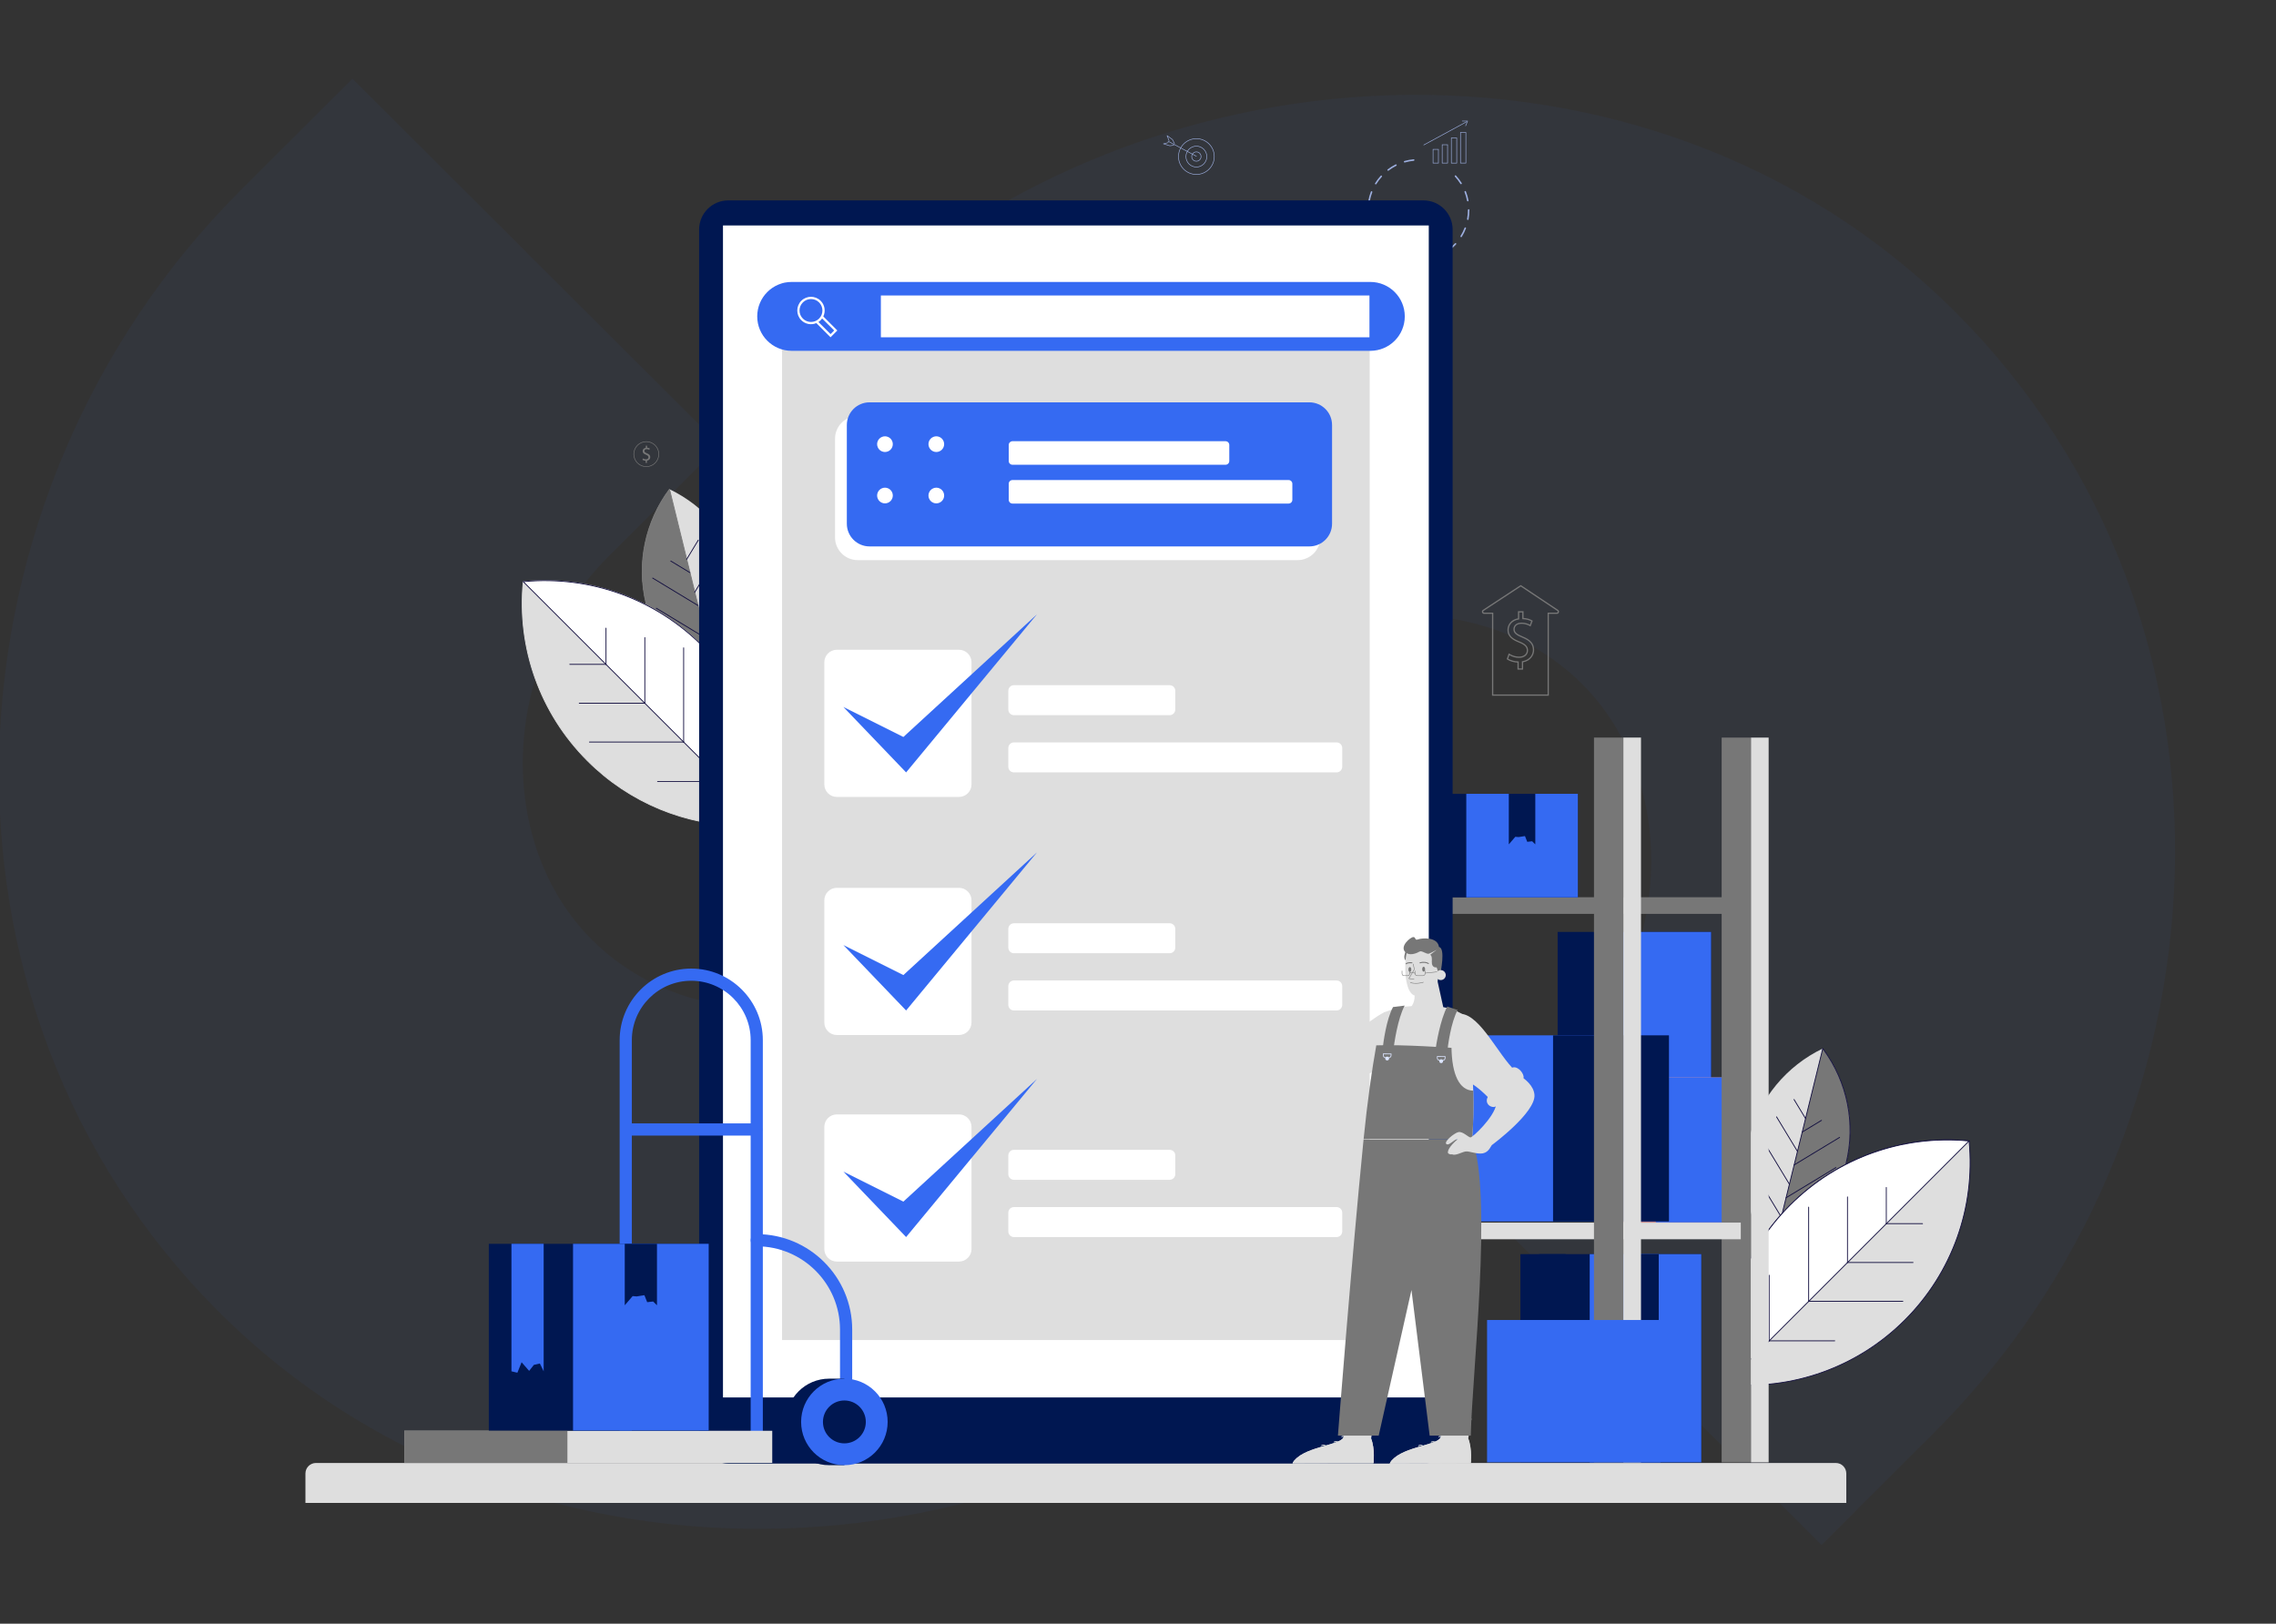<svg width="520" height="371" viewBox="0 0 520 371" fill="none" xmlns="http://www.w3.org/2000/svg">
<rect x="0" y="0" width="520" height="371" fill="#333333" stroke="none"/>
<g clip-path="url(#clip0_4_268)">
<g opacity="0.05">
<path fill-rule="evenodd" clip-rule="evenodd" d="M248.433 185.516L222.993 210.902C200.245 233.602 159.141 238.571 135.225 214.708C113.478 193.002 113.713 152.414 139.046 127.137L164.485 101.753L80.528 17.98L54.991 43.471C-14.748 113.055 -20.663 229.231 50.001 299.744C120.198 369.789 238.105 363.358 306.843 294.77L332.392 269.288L248.433 185.516Z" fill="#356BF2"/>
<path fill-rule="evenodd" clip-rule="evenodd" d="M248.271 185.486L273.711 160.1C296.46 137.4 337.564 132.431 361.48 156.294C383.227 178 382.991 218.588 357.659 243.865L332.219 269.249L416.176 353.021L441.714 327.531C511.452 257.947 517.367 141.771 446.704 71.258C376.507 1.213 258.599 7.644 189.861 76.232L164.312 101.714L248.271 185.487V185.486Z" fill="#356BF2"/>
</g>
<path d="M324.074 59.627C323.718 59.627 323.36 59.612 323.009 59.579C322.913 59.571 322.842 59.486 322.851 59.39C322.859 59.294 322.944 59.224 323.04 59.232C323.728 59.294 324.437 59.294 325.124 59.231C325.22 59.222 325.304 59.293 325.313 59.389C325.321 59.485 325.251 59.569 325.155 59.578C324.798 59.61 324.434 59.627 324.073 59.627H324.074ZM320.944 59.196C320.929 59.196 320.913 59.193 320.896 59.188C320.208 58.994 319.533 58.733 318.892 58.414C318.806 58.371 318.771 58.266 318.813 58.18C318.856 58.093 318.962 58.058 319.048 58.1C319.67 58.41 320.323 58.664 320.992 58.851C321.085 58.878 321.139 58.974 321.112 59.067C321.091 59.143 321.02 59.194 320.944 59.194V59.196ZM327.221 59.191C327.145 59.191 327.075 59.141 327.053 59.064C327.026 58.971 327.08 58.875 327.173 58.848C327.84 58.658 328.494 58.405 329.114 58.095C329.2 58.051 329.305 58.086 329.349 58.172C329.392 58.259 329.357 58.363 329.271 58.407C328.63 58.727 327.956 58.988 327.269 59.184C327.253 59.188 327.236 59.191 327.221 59.191ZM317.171 57.319C317.134 57.319 317.098 57.307 317.067 57.283C316.495 56.852 315.96 56.366 315.478 55.837C315.413 55.767 315.417 55.655 315.489 55.59C315.559 55.525 315.671 55.529 315.736 55.602C316.204 56.114 316.724 56.586 317.277 57.004C317.353 57.062 317.369 57.172 317.311 57.248C317.277 57.293 317.225 57.317 317.171 57.317V57.319ZM330.991 57.309C330.939 57.309 330.887 57.285 330.851 57.24C330.794 57.164 330.809 57.053 330.885 56.996C331.438 56.577 331.956 56.104 332.425 55.59C332.49 55.52 332.6 55.514 332.672 55.579C332.742 55.644 332.748 55.754 332.683 55.826C332.2 56.355 331.667 56.842 331.097 57.274C331.066 57.298 331.028 57.309 330.991 57.309ZM314.328 54.207C314.27 54.207 314.212 54.178 314.179 54.126C313.801 53.517 313.478 52.871 313.218 52.205C313.183 52.115 313.228 52.014 313.317 51.979C313.408 51.944 313.508 51.989 313.543 52.078C313.794 52.724 314.107 53.351 314.476 53.941C314.527 54.023 314.501 54.13 314.419 54.181C314.391 54.199 314.359 54.207 314.328 54.207ZM333.829 54.193C333.798 54.193 333.765 54.185 333.737 54.166C333.655 54.116 333.63 54.008 333.681 53.926C334.048 53.335 334.359 52.707 334.611 52.061C334.646 51.971 334.746 51.927 334.836 51.961C334.927 51.996 334.97 52.096 334.937 52.187C334.678 52.853 334.355 53.5 333.978 54.11C333.946 54.164 333.888 54.193 333.83 54.193H333.829ZM312.799 50.28C312.718 50.28 312.644 50.222 312.629 50.138C312.497 49.438 312.431 48.718 312.43 47.999C312.43 47.903 312.507 47.824 312.603 47.824C312.699 47.824 312.778 47.901 312.778 47.997C312.778 48.694 312.845 49.393 312.972 50.072C312.99 50.166 312.926 50.258 312.832 50.275C312.821 50.276 312.811 50.278 312.799 50.278V50.28ZM335.351 50.263C335.342 50.263 335.33 50.263 335.319 50.261C335.224 50.244 335.162 50.152 335.179 50.057C335.305 49.377 335.37 48.68 335.37 47.983C335.37 47.887 335.447 47.793 335.543 47.791C335.639 47.791 335.717 47.852 335.718 47.948V47.965C335.718 48.7 335.652 49.419 335.522 50.121C335.507 50.206 335.433 50.263 335.351 50.263ZM312.794 46.067C312.784 46.067 312.773 46.067 312.761 46.064C312.667 46.047 312.603 45.955 312.622 45.861C312.751 45.157 312.948 44.461 313.204 43.794C313.24 43.703 313.34 43.66 313.43 43.693C313.52 43.729 313.564 43.829 313.53 43.919C313.281 44.567 313.09 45.241 312.964 45.924C312.949 46.009 312.876 46.067 312.794 46.067ZM335.344 46.017C335.263 46.017 335.189 45.959 335.174 45.875C335.045 45.192 334.852 44.519 334.599 43.873C334.564 43.782 334.609 43.682 334.698 43.647C334.788 43.611 334.889 43.657 334.924 43.745C335.185 44.412 335.384 45.107 335.517 45.81C335.535 45.904 335.473 45.996 335.377 46.013C335.366 46.016 335.356 46.016 335.344 46.016V46.017ZM314.309 42.136C314.278 42.136 314.246 42.127 314.218 42.11C314.136 42.059 314.11 41.952 314.161 41.87C314.536 41.262 314.972 40.685 315.454 40.154C315.519 40.084 315.629 40.078 315.701 40.143C315.773 40.208 315.777 40.318 315.712 40.39C315.245 40.904 314.823 41.464 314.457 42.055C314.425 42.109 314.367 42.138 314.309 42.138V42.136ZM333.812 42.093C333.754 42.093 333.696 42.063 333.664 42.011C333.297 41.423 332.872 40.864 332.402 40.352C332.337 40.281 332.342 40.17 332.414 40.105C332.484 40.04 332.596 40.044 332.66 40.116C333.144 40.644 333.582 41.22 333.96 41.827C334.011 41.908 333.987 42.016 333.905 42.066C333.877 42.085 333.844 42.093 333.813 42.093H333.812ZM317.144 39.017C317.092 39.017 317.04 38.993 317.004 38.948C316.947 38.872 316.961 38.762 317.038 38.704C317.608 38.27 318.222 37.888 318.861 37.568C318.948 37.526 319.052 37.559 319.096 37.645C319.139 37.731 319.104 37.836 319.018 37.88C318.399 38.19 317.803 38.561 317.25 38.982C317.219 39.006 317.181 39.017 317.144 39.017ZM320.912 37.129C320.836 37.129 320.766 37.08 320.744 37.002C320.717 36.909 320.771 36.813 320.864 36.786C321.551 36.59 322.261 36.456 322.975 36.389C323.071 36.38 323.155 36.452 323.165 36.548C323.174 36.644 323.103 36.728 323.007 36.738C322.314 36.803 321.626 36.933 320.96 37.123C320.944 37.127 320.927 37.13 320.912 37.13V37.129Z" fill="#9DAFE0"/>
<path d="M147.512 105.763V105.28C147.236 105.276 146.948 105.19 146.781 105.07L146.896 104.75C147.068 104.864 147.316 104.956 147.584 104.956C147.923 104.956 148.153 104.76 148.153 104.487C148.153 104.215 147.967 104.062 147.612 103.919C147.124 103.728 146.824 103.508 146.824 103.092C146.824 102.675 147.106 102.393 147.545 102.323V101.84H147.841V102.304C148.127 102.314 148.324 102.39 148.462 102.472L148.342 102.788C148.242 102.73 148.046 102.626 147.739 102.626C147.371 102.626 147.233 102.846 147.233 103.037C147.233 103.285 147.409 103.409 147.825 103.581C148.318 103.782 148.566 104.03 148.566 104.456C148.566 104.834 148.304 105.187 147.811 105.269V105.766H147.511L147.512 105.763Z" fill="#777777"/>
<path d="M147.662 106.691C146.051 106.691 144.738 105.38 144.738 103.767C144.738 102.155 146.049 100.844 147.662 100.844C149.275 100.844 150.586 102.155 150.586 103.767C150.586 105.38 149.275 106.691 147.662 106.691ZM147.662 100.975C146.123 100.975 144.87 102.228 144.87 103.767C144.87 105.307 146.123 106.56 147.662 106.56C149.202 106.56 150.455 105.307 150.455 103.767C150.455 102.228 149.202 100.975 147.662 100.975Z" fill="#777777"/>
<path d="M353.869 158.961H340.881V140.266H339.068C338.844 140.266 338.656 140.126 338.592 139.912C338.528 139.696 338.608 139.477 338.796 139.354L347.448 133.672L355.974 139.356C356.161 139.48 356.24 139.699 356.175 139.913C356.11 140.128 355.923 140.266 355.699 140.266H353.87V158.961H353.869ZM341.168 158.675H353.582V139.979H355.698C355.812 139.979 355.877 139.902 355.898 139.83C355.919 139.758 355.909 139.658 355.813 139.594L347.446 134.015L338.951 139.593C338.855 139.656 338.844 139.756 338.865 139.828C338.886 139.9 338.951 139.978 339.067 139.978H341.168V158.673V158.675Z" fill="#777777"/>
<path d="M347.989 153.011H346.7V151.399C345.809 151.358 344.889 151.08 344.323 150.676L344.234 150.613L344.716 149.271L344.868 149.372C345.499 149.793 346.304 150.033 347.082 150.033C348.113 150.033 348.833 149.45 348.833 148.614C348.833 147.855 348.338 147.344 347.123 146.852C345.712 146.299 344.405 145.565 344.405 143.964C344.405 142.607 345.345 141.565 346.81 141.28V139.648H348.084V141.199C348.847 141.243 349.503 141.429 350.083 141.769L350.188 141.83L349.687 143.152L349.541 143.069C349.268 142.912 348.627 142.547 347.605 142.547C346.465 142.547 346.06 143.207 346.06 143.773C346.06 144.464 346.501 144.858 347.947 145.456C349.739 146.187 350.504 147.099 350.504 148.503C350.504 149.677 349.725 150.992 347.988 151.331V153.01L347.989 153.011ZM346.986 152.725H347.703V151.091L347.823 151.071C349.478 150.797 350.219 149.585 350.219 148.504C350.219 147.217 349.53 146.412 347.84 145.723C346.441 145.145 345.775 144.706 345.775 143.774C345.775 143.021 346.341 142.262 347.607 142.262C348.551 142.262 349.192 142.552 349.539 142.74L349.834 141.96C349.286 141.662 348.664 141.505 347.936 141.481L347.797 141.477V139.938H347.096V141.525L346.976 141.545C345.588 141.771 344.692 142.722 344.692 143.968C344.692 145.318 345.706 145.993 347.229 146.59C348.555 147.127 349.12 147.734 349.12 148.619C349.12 149.622 348.281 150.323 347.081 150.323C346.31 150.323 345.513 150.102 344.862 149.712L344.577 150.507C345.13 150.862 346.024 151.106 346.843 151.121L346.985 151.123V152.729L346.986 152.725Z" fill="#777777"/>
<path d="M330.794 37.327H329.438V33.008H330.794V37.327ZM329.567 37.196H330.662V33.138H329.567V37.196Z" fill="#9DAFE0"/>
<path d="M328.704 37.327H327.348V34.063H328.704V37.327ZM327.477 37.195H328.572V34.193H327.477V37.195Z" fill="#9DAFE0"/>
<path d="M332.883 37.331H331.527V31.461H332.883V37.331ZM331.657 37.2H332.752V31.591H331.657V37.2Z" fill="#9DAFE0"/>
<path d="M334.973 37.325H333.617V30.195H334.973V37.325ZM333.747 37.194H334.842V30.325H333.747V37.194Z" fill="#9DAFE0"/>
<path d="M325.296 33.187C325.274 33.187 325.251 33.174 325.238 33.153C325.221 33.12 325.233 33.081 325.265 33.064L335.006 27.785C335.037 27.768 335.078 27.779 335.095 27.812C335.112 27.844 335.1 27.884 335.068 27.901L325.327 33.18C325.317 33.185 325.306 33.188 325.296 33.188V33.187Z" fill="#9DAFE0"/>
<path d="M334.852 28.821C334.843 28.821 334.835 28.82 334.826 28.816C334.792 28.802 334.777 28.764 334.791 28.731L335.209 27.724H334.088C334.052 27.724 334.023 27.694 334.023 27.659C334.023 27.623 334.053 27.594 334.088 27.594H335.306C335.327 27.594 335.348 27.605 335.36 27.623C335.372 27.642 335.374 27.664 335.365 27.684L334.91 28.782C334.9 28.807 334.874 28.823 334.849 28.823L334.852 28.821Z" fill="#9DAFE0"/>
<path d="M273.336 39.925C271.046 39.925 269.184 38.062 269.184 35.772C269.184 33.482 271.046 31.619 273.336 31.619C275.627 31.619 277.489 33.482 277.489 35.772C277.489 38.062 275.627 39.925 273.336 39.925ZM273.336 31.75C271.118 31.75 269.315 33.555 269.315 35.772C269.315 37.989 271.12 39.794 273.336 39.794C275.553 39.794 277.358 37.989 277.358 35.772C277.358 33.555 275.553 31.75 273.336 31.75Z" fill="#9DAFE0"/>
<path d="M273.336 38.229C271.986 38.229 270.887 37.13 270.887 35.78C270.887 34.429 271.986 33.33 273.336 33.33C274.687 33.33 275.786 34.429 275.786 35.78C275.786 37.13 274.687 38.229 273.336 38.229ZM273.336 33.461C272.058 33.461 271.018 34.501 271.018 35.78C271.018 37.058 272.058 38.098 273.336 38.098C274.615 38.098 275.655 37.058 275.655 35.78C275.655 34.501 274.615 33.461 273.336 33.461Z" fill="#9DAFE0"/>
<path d="M273.337 36.901C272.715 36.901 272.207 36.395 272.207 35.771C272.207 35.147 272.714 34.641 273.337 34.641C273.961 34.641 274.468 35.147 274.468 35.771C274.468 36.395 273.961 36.901 273.337 36.901ZM273.337 34.772C272.787 34.772 272.338 35.221 272.338 35.771C272.338 36.321 272.787 36.77 273.337 36.77C273.888 36.77 274.336 36.321 274.336 35.771C274.336 35.221 273.888 34.772 273.337 34.772Z" fill="#9DAFE0"/>
<path d="M273.338 35.772C273.328 35.772 273.317 35.769 273.307 35.765L266.835 32.324C266.803 32.307 266.792 32.268 266.809 32.236C266.826 32.205 266.865 32.192 266.898 32.209L273.369 35.649C273.401 35.666 273.412 35.705 273.396 35.738C273.384 35.76 273.362 35.773 273.338 35.773V35.772Z" fill="#9DAFE0"/>
<path d="M268.335 32.875C268.311 32.875 268.288 32.862 268.276 32.838L267.831 31.938L266.785 31.173L267.155 32.123C267.168 32.157 267.152 32.195 267.118 32.208C267.085 32.22 267.046 32.203 267.034 32.171L266.582 31.012C266.572 30.985 266.581 30.954 266.603 30.938C266.626 30.919 266.658 30.919 266.682 30.938L267.921 31.845C267.93 31.851 267.937 31.859 267.941 31.869L268.393 32.785C268.408 32.817 268.395 32.857 268.363 32.872C268.353 32.876 268.343 32.879 268.335 32.879V32.875Z" fill="#9DAFE0"/>
<path d="M267.28 33.37C267.28 33.37 267.267 33.37 267.262 33.368L265.793 32.922C265.764 32.913 265.746 32.886 265.746 32.857C265.746 32.827 265.767 32.802 265.795 32.795L266.902 32.525C266.937 32.517 266.972 32.538 266.981 32.573C266.989 32.608 266.968 32.644 266.933 32.652L266.058 32.865L267.284 33.238L268.183 33.117C268.218 33.109 268.252 33.136 268.256 33.173C268.261 33.208 268.237 33.242 268.2 33.246L267.287 33.369C267.287 33.369 267.281 33.369 267.279 33.369L267.28 33.37Z" fill="#9DAFE0"/>
<path d="M72.184 334.281H419.427C420.751 334.281 421.826 335.356 421.826 336.68V343.405H69.785V336.68C69.785 335.356 70.86 334.281 72.184 334.281Z" fill="#DEDEDE"/>
<path d="M399.562 260.373C397.233 269.846 399.476 279.372 404.885 286.629C413.042 282.709 419.446 275.307 421.775 265.834C424.104 256.36 421.861 246.834 416.452 239.578C408.295 243.497 401.89 250.899 399.562 260.373Z" fill="#DEDEDE"/>
<path d="M404.889 286.629C413.046 282.709 419.45 275.307 421.779 265.834C424.108 256.36 421.865 246.834 416.456 239.578L404.889 286.627L404.889 286.629Z" fill="#777777"/>
<path d="M404.793 286.603L416.36 239.553C416.369 239.517 416.398 239.489 416.435 239.482C416.47 239.475 416.508 239.488 416.53 239.519C422.177 247.093 424.122 256.691 421.87 265.854C419.617 275.017 413.441 282.619 404.929 286.712C404.895 286.727 404.855 286.723 404.827 286.7C404.799 286.678 404.785 286.639 404.793 286.603ZM416.497 239.797L405.028 286.452C413.396 282.363 419.46 274.852 421.683 265.81C423.906 256.769 422.015 247.301 416.497 239.799L416.497 239.797Z" fill="#130F40"/>
<path d="M409.788 251.199C409.794 251.175 409.81 251.153 409.832 251.141C409.879 251.113 409.936 251.127 409.964 251.173L412.613 255.549C412.642 255.596 412.627 255.653 412.581 255.681C412.535 255.709 412.477 255.695 412.449 255.649L409.8 251.273C409.786 251.25 409.782 251.223 409.788 251.201L409.788 251.199Z" fill="#130F40"/>
<path d="M405.801 255.173C405.807 255.149 405.822 255.127 405.845 255.115C405.891 255.087 405.949 255.101 405.977 255.147L410.767 263.06C410.795 263.106 410.781 263.164 410.735 263.192C410.688 263.22 410.631 263.206 410.603 263.16L405.812 255.247C405.798 255.224 405.795 255.197 405.8 255.175L405.801 255.173Z" fill="#130F40"/>
<path d="M401.869 259.224C401.875 259.2 401.89 259.178 401.913 259.166C401.959 259.137 402.017 259.152 402.045 259.198L408.925 270.565C408.954 270.611 408.939 270.669 408.893 270.697C408.847 270.725 408.789 270.711 408.761 270.664L401.88 259.298C401.866 259.274 401.863 259.248 401.868 259.226L401.869 259.224Z" fill="#130F40"/>
<path d="M403.231 272.035C403.237 272.011 403.252 271.989 403.275 271.977C403.321 271.949 403.379 271.963 403.407 272.009L407.08 278.077C407.108 278.124 407.094 278.181 407.048 278.209C407.002 278.237 406.944 278.223 406.916 278.177L403.243 272.109C403.228 272.086 403.225 272.059 403.231 272.037L403.231 272.035Z" fill="#130F40"/>
<path d="M411.694 258.618C411.7 258.594 411.716 258.572 411.738 258.559L416.114 255.91C416.161 255.882 416.218 255.897 416.246 255.943C416.275 255.989 416.26 256.047 416.214 256.075L411.838 258.724C411.792 258.752 411.734 258.738 411.706 258.692C411.692 258.668 411.689 258.642 411.694 258.62L411.694 258.618Z" fill="#130F40"/>
<path d="M409.847 266.13C409.853 266.106 409.869 266.084 409.891 266.072L420.247 259.803C420.294 259.775 420.351 259.789 420.379 259.836C420.407 259.882 420.393 259.94 420.347 259.968L409.991 266.237C409.944 266.265 409.887 266.251 409.859 266.204C409.845 266.181 409.841 266.155 409.847 266.132L409.847 266.13Z" fill="#130F40"/>
<path d="M407.997 273.637C408.003 273.612 408.018 273.59 408.041 273.578L419.407 266.698C419.454 266.669 419.511 266.684 419.539 266.73C419.568 266.776 419.553 266.834 419.507 266.862L408.14 273.743C408.094 273.771 408.036 273.757 408.008 273.71C407.994 273.687 407.991 273.661 407.996 273.638L407.997 273.637Z" fill="#130F40"/>
<path d="M169.849 132.572C172.178 142.045 169.934 151.572 164.525 158.828C156.368 154.909 149.964 147.506 147.635 138.033C145.306 128.56 147.549 119.034 152.958 111.777C161.115 115.697 167.52 123.099 169.849 132.572Z" fill="#DEDEDE"/>
<path d="M164.525 158.828C156.368 154.909 149.964 147.506 147.635 138.033C145.306 128.56 147.549 119.034 152.958 111.777L164.525 158.826L164.525 158.828Z" fill="#777777"/>
<path d="M164.621 158.803L153.054 111.752C153.045 111.717 153.017 111.688 152.979 111.681C152.944 111.674 152.906 111.688 152.884 111.719C147.237 119.292 145.292 128.891 147.544 138.053C149.797 147.216 155.973 154.819 164.485 158.911C164.519 158.926 164.559 158.922 164.587 158.9C164.615 158.877 164.629 158.838 164.621 158.803ZM152.917 111.997L164.386 158.651C156.018 154.563 149.954 147.051 147.731 138.01C145.508 128.968 147.399 119.501 152.917 111.999L152.917 111.997Z" fill="#777777"/>
<path d="M159.626 123.398C159.62 123.374 159.604 123.352 159.582 123.34C159.535 123.312 159.478 123.326 159.45 123.372L156.801 127.748C156.773 127.795 156.787 127.852 156.833 127.88C156.879 127.909 156.937 127.894 156.965 127.848L159.614 123.472C159.628 123.449 159.632 123.422 159.626 123.4L159.626 123.398Z" fill="#130F40"/>
<path d="M163.613 127.372C163.607 127.348 163.592 127.326 163.569 127.314C163.523 127.286 163.465 127.3 163.437 127.346L158.647 135.259C158.619 135.306 158.633 135.363 158.679 135.391C158.726 135.419 158.783 135.405 158.812 135.359L163.602 127.446C163.616 127.423 163.619 127.396 163.614 127.374L163.613 127.372Z" fill="#130F40"/>
<path d="M167.545 131.423C167.539 131.399 167.524 131.377 167.501 131.365C167.455 131.337 167.397 131.351 167.369 131.397L160.489 142.764C160.461 142.81 160.475 142.868 160.521 142.896C160.567 142.924 160.625 142.91 160.653 142.863L167.534 131.497C167.548 131.474 167.551 131.447 167.546 131.425L167.545 131.423Z" fill="#130F40"/>
<path d="M166.187 144.234C166.181 144.21 166.166 144.188 166.143 144.176C166.097 144.148 166.039 144.162 166.011 144.208L162.338 150.276C162.31 150.323 162.324 150.38 162.37 150.409C162.416 150.437 162.474 150.422 162.502 150.376L166.175 144.308C166.189 144.285 166.193 144.258 166.187 144.236L166.187 144.234Z" fill="#130F40"/>
<path d="M157.724 130.817C157.718 130.793 157.702 130.771 157.68 130.759L153.304 128.11C153.257 128.082 153.2 128.096 153.171 128.142C153.143 128.188 153.158 128.246 153.204 128.274L157.58 130.923C157.626 130.951 157.684 130.937 157.712 130.891C157.726 130.868 157.729 130.841 157.724 130.819L157.724 130.817Z" fill="#130F40"/>
<path d="M159.567 138.33C159.561 138.305 159.546 138.283 159.523 138.271L149.167 132.002C149.12 131.974 149.063 131.988 149.035 132.035C149.007 132.081 149.021 132.139 149.067 132.167L159.423 138.436C159.47 138.464 159.527 138.45 159.555 138.403C159.569 138.38 159.573 138.354 159.567 138.331L159.567 138.33Z" fill="#130F40"/>
<path d="M161.417 145.836C161.411 145.812 161.396 145.79 161.373 145.777L150.007 138.897C149.96 138.869 149.903 138.883 149.875 138.929C149.847 138.976 149.861 139.033 149.907 139.061L161.274 145.942C161.32 145.97 161.378 145.956 161.406 145.91C161.42 145.886 161.423 145.86 161.418 145.838L161.417 145.836Z" fill="#130F40"/>
<path d="M388.693 286.561H347.375V334.135H388.693V286.561Z" fill="#001751"/>
<path d="M388.693 286.561H363.203V334.135H388.693V286.561Z" fill="#356AF2"/>
<g style="mix-blend-mode:multiply">
<path d="M378.972 309.787V286.561H372.918V309.787L374.404 306.312L375.153 306.437L376.611 305.977L377.131 308.614L378.256 308.363L378.972 309.787Z" fill="#001751"/>
</g>
<g style="mix-blend-mode:multiply">
<path d="M357.686 316.124V286.561H351.633V316.124L352.749 316.447L353.541 314.017L354.956 316.021L355.848 314.631L356.971 314.312L357.686 316.124Z" fill="#001751"/>
</g>
<path d="M390.932 212.939H355.875V250.891H390.932V212.939Z" fill="#001751"/>
<path d="M390.932 212.939H369.304V250.891H390.932V212.939Z" fill="#356AF2"/>
<path d="M394.287 246.182H368.406V279.303H394.287V246.182Z" fill="#EB9897"/>
<path d="M394.287 246.182H378.32V279.303H394.287V246.182Z" fill="#356AF2"/>
<path d="M381.31 236.566H319.395V279.087H381.31V236.566Z" fill="#356AF2"/>
<path d="M381.31 236.566H354.828V279.087H381.31V236.566Z" fill="#001751"/>
<path d="M313.132 168.527H306.418V334.134H313.132V168.527Z" fill="#8188D4"/>
<path d="M317.162 168.527H313.133V334.134H317.162V168.527Z" fill="#A9AFE8"/>
<path d="M435.218 301.607C424.03 312.795 408.927 317.683 394.317 316.273C392.905 301.664 397.794 286.56 408.983 275.371C420.171 264.183 435.274 259.295 449.884 260.706C451.296 275.314 446.407 290.416 435.218 301.605V301.607Z" fill="#DEDEDE"/>
<path d="M399.269 316.607C412.743 316.607 425.652 311.306 435.283 301.675C446.092 290.866 451.447 275.93 449.975 260.697C449.971 260.651 449.935 260.615 449.889 260.611C434.656 259.139 419.72 264.494 408.911 275.303C398.102 286.112 392.747 301.048 394.219 316.281C394.222 316.327 394.259 316.364 394.305 316.367C395.964 316.528 397.621 316.607 399.269 316.607ZM435.147 301.539C424.397 312.289 409.551 317.624 394.402 316.183C392.962 301.035 398.297 286.189 409.047 275.439C419.797 264.69 434.643 259.352 449.791 260.795C451.232 275.943 445.896 290.789 435.147 301.539Z" fill="#130F40"/>
<path d="M394.312 316.273C392.9 301.664 397.789 286.56 408.978 275.371C420.166 264.183 435.269 259.295 449.879 260.706L394.314 316.271L394.312 316.273Z" fill="white"/>
<path d="M394.237 316.482L394.381 316.339L450.09 260.63L449.889 260.611C434.656 259.139 419.72 264.494 408.911 275.303C398.102 286.112 392.747 301.048 394.218 316.281L394.237 316.484V316.482ZM449.666 260.781L394.389 316.059C392.99 300.954 398.326 286.158 409.045 275.437C419.766 264.716 434.562 259.381 449.666 260.781Z" fill="#130F40"/>
<path d="M430.95 279.694H439.248C439.302 279.694 439.344 279.651 439.344 279.598C439.344 279.544 439.302 279.502 439.248 279.502H430.95C430.897 279.502 430.855 279.544 430.855 279.598C430.855 279.651 430.897 279.694 430.95 279.694Z" fill="#130F40"/>
<path d="M422.075 288.569H437.08C437.134 288.569 437.176 288.526 437.176 288.473C437.176 288.419 437.134 288.377 437.08 288.377H422.075C422.022 288.377 421.979 288.419 421.979 288.473C421.979 288.526 422.022 288.569 422.075 288.569Z" fill="#130F40"/>
<path d="M404.183 306.461H419.185C419.239 306.461 419.281 306.419 419.281 306.365C419.281 306.312 419.239 306.27 419.185 306.27H404.183C404.129 306.27 404.087 306.312 404.087 306.365C404.087 306.419 404.129 306.461 404.183 306.461Z" fill="#130F40"/>
<path d="M413.204 297.444H434.752C434.806 297.444 434.848 297.401 434.848 297.348C434.848 297.294 434.806 297.252 434.752 297.252H413.204C413.151 297.252 413.109 297.294 413.109 297.348C413.109 297.401 413.151 297.444 413.204 297.444Z" fill="#130F40"/>
<path d="M430.967 279.714C431.02 279.714 431.062 279.672 431.062 279.618V271.321C431.062 271.267 431.02 271.225 430.967 271.225C430.913 271.225 430.871 271.267 430.871 271.321V279.618C430.871 279.672 430.913 279.714 430.967 279.714Z" fill="#130F40"/>
<path d="M422.096 288.581C422.149 288.581 422.191 288.539 422.191 288.485V273.482C422.191 273.429 422.149 273.387 422.096 273.387C422.042 273.387 422 273.429 422 273.482V288.485C422 288.539 422.042 288.581 422.096 288.581Z" fill="#130F40"/>
<path d="M404.205 306.476C404.259 306.476 404.301 306.434 404.301 306.38V291.377C404.301 291.323 404.259 291.281 404.205 291.281C404.151 291.281 404.109 291.323 404.109 291.377V306.38C404.109 306.434 404.151 306.476 404.205 306.476Z" fill="#130F40"/>
<path d="M413.225 297.46C413.278 297.46 413.32 297.418 413.32 297.364V275.816C413.32 275.763 413.278 275.721 413.225 275.721C413.171 275.721 413.129 275.763 413.129 275.816V297.364C413.129 297.418 413.171 297.46 413.225 297.46Z" fill="#130F40"/>
<path d="M134.204 173.808C145.392 184.996 160.495 189.884 175.105 188.474C176.517 173.865 171.628 158.761 160.439 147.572C149.251 136.384 134.148 131.497 119.538 132.907C118.126 147.515 123.015 162.618 134.204 173.806V173.808Z" fill="#DEDEDE"/>
<path d="M170.153 188.808C156.679 188.808 143.77 183.507 134.139 173.876C123.33 163.067 117.975 148.131 119.447 132.898C119.45 132.852 119.487 132.816 119.533 132.812C134.766 131.34 149.702 136.695 160.511 147.504C171.32 158.314 176.675 173.249 175.203 188.482C175.2 188.528 175.163 188.565 175.117 188.569C173.458 188.729 171.801 188.808 170.153 188.808ZM134.275 173.74C145.025 184.49 159.871 189.825 175.019 188.385C176.46 173.236 171.125 158.39 160.375 147.64C149.625 136.891 134.779 131.553 119.631 132.996C118.19 148.144 123.525 162.99 134.275 173.74Z" fill="#DEDEDE"/>
<path d="M175.11 188.474C176.522 173.865 171.633 158.761 160.444 147.572C149.256 136.384 134.153 131.497 119.543 132.907L175.108 188.472L175.11 188.474Z" fill="white"/>
<path d="M175.185 188.684L175.041 188.54L119.332 132.831L119.533 132.812C134.766 131.34 149.702 136.695 160.511 147.504C171.32 158.314 176.675 173.249 175.204 188.482L175.185 188.685V188.684ZM119.755 132.982L175.033 188.26C176.432 173.156 171.096 158.36 160.377 147.639C149.656 136.917 134.86 131.582 119.755 132.982Z" fill="#130F40"/>
<path d="M138.471 151.895H130.174C130.12 151.895 130.078 151.853 130.078 151.799C130.078 151.745 130.12 151.703 130.174 151.703H138.471C138.525 151.703 138.567 151.745 138.567 151.799C138.567 151.853 138.525 151.895 138.471 151.895Z" fill="#130F40"/>
<path d="M147.343 160.77H132.338C132.284 160.77 132.242 160.728 132.242 160.674C132.242 160.62 132.284 160.578 132.338 160.578H147.343C147.396 160.578 147.439 160.62 147.439 160.674C147.439 160.728 147.396 160.77 147.343 160.77Z" fill="#130F40"/>
<path d="M165.235 178.662H150.233C150.179 178.662 150.137 178.62 150.137 178.566C150.137 178.513 150.179 178.471 150.233 178.471H165.235C165.289 178.471 165.331 178.513 165.331 178.566C165.331 178.62 165.289 178.662 165.235 178.662Z" fill="#130F40"/>
<path d="M156.214 169.645H134.666C134.612 169.645 134.57 169.603 134.57 169.549C134.57 169.495 134.612 169.453 134.666 169.453H156.214C156.267 169.453 156.309 169.495 156.309 169.549C156.309 169.603 156.267 169.645 156.214 169.645Z" fill="#130F40"/>
<path d="M138.455 151.915C138.402 151.915 138.359 151.873 138.359 151.819V143.522C138.359 143.468 138.402 143.426 138.455 143.426C138.509 143.426 138.551 143.468 138.551 143.522V151.819C138.551 151.873 138.509 151.915 138.455 151.915Z" fill="#130F40"/>
<path d="M147.322 160.782C147.269 160.782 147.227 160.74 147.227 160.687V145.684C147.227 145.63 147.269 145.588 147.322 145.588C147.376 145.588 147.418 145.63 147.418 145.684V160.687C147.418 160.74 147.376 160.782 147.322 160.782Z" fill="#130F40"/>
<path d="M165.217 178.677C165.163 178.677 165.121 178.635 165.121 178.581V163.578C165.121 163.525 165.163 163.482 165.217 163.482C165.271 163.482 165.313 163.525 165.313 163.578V178.581C165.313 178.635 165.271 178.677 165.217 178.677Z" fill="#130F40"/>
<path d="M156.193 169.661C156.14 169.661 156.097 169.619 156.097 169.565V148.018C156.097 147.964 156.14 147.922 156.193 147.922C156.247 147.922 156.289 147.964 156.289 148.018V169.565C156.289 169.619 156.247 169.661 156.193 169.661Z" fill="#130F40"/>
<path d="M400.062 168.535H393.348V334.142H400.062V168.535Z" fill="#777777"/>
<path d="M404.083 168.535H400.055V334.142H404.083V168.535Z" fill="#DEDEDE"/>
<path d="M397.72 205.008H314.469V208.812H397.72V205.008Z" fill="#777777"/>
<path d="M397.72 279.357H314.469V283.162H397.72V279.357Z" fill="#DEDEDE"/>
<path d="M370.89 168.527H364.176V334.134H370.89V168.527Z" fill="#777777"/>
<path d="M374.919 168.527H370.891V334.134H374.919V168.527Z" fill="#DEDEDE"/>
<path d="M360.494 181.381H319.176V205.041H360.494V181.381Z" fill="#001751"/>
<path d="M360.494 181.381H335.004V205.041H360.494V181.381Z" fill="#356AF2"/>
<path d="M350.772 192.932V181.381H344.719V192.932L346.205 191.203L346.954 191.266L348.412 191.037L348.932 192.349L350.057 192.224L350.772 192.932Z" fill="#001751"/>
<path d="M329.487 196.083V181.381H323.434V196.083L324.55 196.244L325.341 195.036L326.757 196.032L327.647 195.341L328.772 195.181L329.487 196.083Z" fill="#E69593"/>
<path d="M379.375 301.609H339.75V334.134H379.375V301.609Z" fill="#356AF2"/>
<path d="M325.22 45.789H166.39C162.71 45.789 159.727 48.772 159.727 52.452V327.744C159.727 331.424 162.71 334.407 166.39 334.407H325.22C328.9 334.407 331.884 331.424 331.884 327.744V52.452C331.884 48.772 328.9 45.789 325.22 45.789Z" fill="#001751"/>
<path d="M326.435 51.517H165.18V319.305H326.435V51.517Z" fill="white"/>
<path d="M312.934 306.189V64.639L178.68 64.639L178.68 306.189H312.934Z" fill="#DEDEDE"/>
<path d="M313.083 64.422H180.874C176.527 64.422 173.004 67.945 173.004 72.291C173.004 76.638 176.527 80.161 180.874 80.161H313.083C317.429 80.161 320.952 76.638 320.952 72.291C320.952 67.945 317.429 64.422 313.083 64.422Z" fill="#356AF2"/>
<path d="M312.881 67.515H201.254V77.067H312.881V67.515Z" fill="white"/>
<path d="M187.5 68.733C186.278 67.511 184.291 67.511 183.069 68.733C181.847 69.955 181.847 71.943 183.069 73.164C183.999 74.094 185.373 74.314 186.515 73.827L189.755 77.067L191.308 75.513L188.102 72.307C188.664 71.14 188.465 69.697 187.498 68.731L187.5 68.733ZM190.58 75.515L189.756 76.339L186.992 73.574C187.172 73.457 187.343 73.32 187.5 73.164C187.624 73.04 187.732 72.906 187.831 72.766L190.579 75.513L190.58 75.515ZM187.136 72.8C186.115 73.82 184.455 73.82 183.434 72.8C182.414 71.779 182.414 70.119 183.434 69.097C184.455 68.075 186.115 68.077 187.136 69.097C188.156 70.117 188.156 71.778 187.136 72.798V72.8Z" fill="white"/>
<path d="M193.31 324.048C192.543 324.048 191.919 323.426 191.919 322.657V303.792C191.919 293.306 183.389 284.775 172.903 284.775C172.135 284.775 171.512 284.153 171.512 283.384C171.512 282.614 172.134 281.992 172.903 281.992C184.923 281.992 194.702 291.771 194.702 303.791V322.656C194.702 323.423 194.079 324.047 193.31 324.047V324.048Z" fill="#356AF2"/>
<path d="M172.898 330.758C172.13 330.758 171.506 330.136 171.506 329.367V237.67C171.506 230.185 165.417 224.096 157.932 224.096C150.446 224.096 144.357 230.185 144.357 237.67V328.55C144.357 329.318 143.735 329.941 142.966 329.941C142.197 329.941 141.574 329.319 141.574 328.55V237.67C141.574 228.652 148.912 221.314 157.93 221.314C166.948 221.314 174.286 228.652 174.286 237.67V329.367C174.286 330.135 173.664 330.758 172.895 330.758H172.898Z" fill="#356AF2"/>
<path d="M172.786 259.47H143.318C142.562 259.47 141.949 258.848 141.949 258.079C141.949 257.31 142.562 256.687 143.318 256.687H172.786C173.542 256.687 174.154 257.31 174.154 258.079C174.154 258.848 173.542 259.47 172.786 259.47Z" fill="#356AF2"/>
<path d="M176.438 326.922H92.359V334.268H176.438V326.922Z" fill="#DEDEDE"/>
<path d="M129.636 326.922H92.359V334.268H129.636V326.922Z" fill="#777777"/>
<path d="M161.916 284.201H111.68V326.875H161.916V284.201Z" fill="#001751"/>
<path d="M161.915 284.201H130.922V326.875H161.915V284.201Z" fill="#356AF2"/>
<path d="M150.099 298.246V284.201H142.738V298.246L144.544 296.145L145.456 296.221L147.228 295.941L147.862 297.537L149.229 297.385L150.099 298.246Z" fill="#001751"/>
<path d="M124.212 313.337V284.201H116.852V313.337L118.208 313.656L119.17 311.262L120.892 313.236L121.975 311.867L123.343 311.551L124.212 313.337Z" fill="#356AF2"/>
<path d="M189.441 334.784C183.981 334.784 179.555 330.357 179.555 324.898C179.555 319.438 183.981 315.012 189.441 315.012H192.918V334.784H189.441Z" fill="#001751"/>
<path d="M192.917 334.784C198.377 334.784 202.803 330.358 202.803 324.898C202.803 319.438 198.377 315.012 192.917 315.012C187.457 315.012 183.031 319.438 183.031 324.898C183.031 330.358 187.457 334.784 192.917 334.784Z" fill="#356AF2"/>
<path d="M192.917 329.796C195.622 329.796 197.815 327.603 197.815 324.898C197.815 322.193 195.622 320 192.917 320C190.212 320 188.02 322.193 188.02 324.898C188.02 327.603 190.212 329.796 192.917 329.796Z" fill="#001751"/>
<path d="M300.009 238.172C294.802 238.202 291.101 236.126 291.101 235.614C291.101 235.102 290.777 231.687 290.566 231.326C290.356 230.965 288.64 230.904 288.429 230.754C288.219 230.603 287.948 229.973 287.948 229.973C287.526 230.063 286.925 230.634 287.255 231.296C287.587 231.958 288.489 232.41 288.489 232.41L288.662 237.269C288.421 239.616 295.975 245.335 299.707 245.636C302.656 244.764 300.007 238.172 300.007 238.172H300.009Z" fill="#DEDEDE"/>
<path d="M302.378 238.314C302.018 237.021 300.254 236.381 299.114 238.382C297.975 240.381 297.381 244.864 298.652 246.072C299.845 247.205 301.189 246.042 301.439 245.488C301.69 244.933 302.376 238.314 302.376 238.314H302.378Z" fill="#DEDEDE"/>
<path d="M316.412 231.219C312.079 233.325 308.046 238.562 301.005 238.321C298.477 241.57 299.44 244.761 300.583 245.965C304.315 247.71 312.519 246.165 316.232 243.618C319.301 241.511 320.505 236.997 316.412 231.219Z" fill="#DEDEDE"/>
<path d="M336.193 324.172L335.452 328.691C336.405 331.172 335.998 334.319 335.998 334.319L317.516 334.391C319.501 330.643 328.171 330.334 329.077 328.54C329.983 326.747 330.368 321.436 330.368 321.436L336.193 324.172Z" fill="#DEDEDE"/>
<path d="M332.057 328.937C332.084 328.289 331.598 325.963 329.921 325.275C329.716 326.55 329.438 327.822 329.077 328.538C328.171 330.331 319.501 330.642 317.516 334.388L335.998 334.316C335.998 334.316 336.405 331.17 335.452 328.689C335.452 328.689 332.119 330.106 332.057 328.937Z" fill="#DEDEDE"/>
<path d="M318.01 333.677C317.818 333.901 317.65 334.138 317.516 334.392L335.998 334.32C335.998 334.32 336.033 334.042 336.059 333.588L318.01 333.677Z" fill="#DEDEDE"/>
<path d="M330.429 329.423C330.387 329.421 330.349 329.395 330.333 329.352C330.33 329.345 330.052 328.592 329.513 328.357C329.29 328.26 329.051 328.266 328.797 328.373C328.743 328.396 328.681 328.37 328.657 328.317C328.634 328.263 328.66 328.201 328.713 328.177C329.022 328.046 329.32 328.04 329.598 328.161C330.222 328.434 330.519 329.244 330.532 329.279C330.552 329.334 330.524 329.395 330.469 329.414C330.456 329.419 330.442 329.421 330.428 329.42L330.429 329.423Z" fill="#DEDEDE"/>
<path d="M328.687 330.655C328.645 330.654 328.607 330.627 328.591 330.585C328.588 330.578 328.31 329.824 327.771 329.59C327.548 329.493 327.308 329.498 327.054 329.605C327.001 329.628 326.939 329.603 326.915 329.549C326.892 329.495 326.917 329.433 326.971 329.409C327.28 329.278 327.578 329.272 327.856 329.394C328.48 329.666 328.777 330.476 328.79 330.511C328.81 330.566 328.782 330.627 328.726 330.647C328.714 330.651 328.7 330.654 328.686 330.652L328.687 330.655Z" fill="#DEDEDE"/>
<path d="M325.82 331.476C325.777 331.474 325.739 331.447 325.724 331.405C325.721 331.398 325.443 330.644 324.904 330.41C324.681 330.313 324.44 330.318 324.187 330.426C324.134 330.448 324.071 330.423 324.047 330.369C324.025 330.316 324.05 330.254 324.104 330.23C324.413 330.098 324.711 330.093 324.989 330.214C325.612 330.486 325.91 331.296 325.923 331.332C325.943 331.387 325.914 331.447 325.859 331.467C325.847 331.471 325.832 331.474 325.818 331.473L325.82 331.476Z" fill="#DEDEDE"/>
<path d="M314.017 324.176L313.262 328.695C314.207 331.178 313.791 334.323 313.791 334.323L295.309 334.34C297.305 330.6 305.975 330.316 306.887 328.524C307.798 326.733 308.199 321.422 308.199 321.422L314.015 324.176H314.017Z" fill="#DEDEDE"/>
<path d="M309.867 328.931C309.895 328.284 309.418 325.955 307.74 325.262C307.533 326.534 307.251 327.807 306.887 328.521C305.975 330.312 297.304 330.596 295.309 334.338L313.791 334.321C313.791 334.321 314.207 331.176 313.262 328.692C313.262 328.692 309.925 330.099 309.865 328.931H309.867Z" fill="#DEDEDE"/>
<path d="M295.805 333.621C295.613 333.844 295.444 334.081 295.309 334.335L313.791 334.318C313.791 334.318 313.828 334.04 313.855 333.586L295.805 333.621Z" fill="#DEDEDE"/>
<path d="M308.239 329.412C308.196 329.41 308.158 329.384 308.143 329.341C308.14 329.334 307.865 328.581 307.326 328.344C307.104 328.246 306.863 328.251 306.609 328.358C306.555 328.38 306.493 328.355 306.469 328.301C306.447 328.248 306.472 328.186 306.526 328.162C306.835 328.03 307.132 328.028 307.41 328.149C308.033 328.423 308.329 329.234 308.34 329.269C308.36 329.324 308.332 329.385 308.275 329.405C308.263 329.409 308.249 329.412 308.234 329.41L308.239 329.412Z" fill="#DEDEDE"/>
<path d="M306.489 330.638C306.446 330.637 306.408 330.61 306.393 330.568C306.39 330.561 306.115 329.807 305.576 329.57C305.354 329.473 305.113 329.477 304.859 329.584C304.805 329.607 304.743 329.582 304.719 329.528C304.697 329.474 304.722 329.412 304.776 329.388C305.085 329.257 305.382 329.254 305.66 329.376C306.283 329.649 306.579 330.461 306.59 330.496C306.61 330.551 306.582 330.612 306.525 330.631C306.513 330.636 306.499 330.638 306.484 330.637L306.489 330.638Z" fill="#DEDEDE"/>
<path d="M303.625 331.457C303.583 331.455 303.545 331.429 303.529 331.386C303.527 331.379 303.251 330.626 302.712 330.389C302.491 330.291 302.25 330.295 301.996 330.403C301.942 330.425 301.88 330.4 301.856 330.346C301.833 330.293 301.859 330.231 301.912 330.207C302.221 330.075 302.519 330.073 302.797 330.194C303.419 330.468 303.716 331.279 303.727 331.314C303.747 331.369 303.719 331.43 303.662 331.45C303.649 331.454 303.635 331.457 303.621 331.455L303.625 331.457Z" fill="#DEDEDE"/>
<path d="M305.677 328.028H314.992L322.478 294.76L326.636 328.028H336.034C336.284 314.388 341.107 273.025 336.339 260.383H311.533C308.711 288.768 305.676 328.028 305.676 328.028H305.677Z" fill="#777777"/>
<path d="M329.68 230.126L322.115 229.92C319.19 230.053 316.195 231.342 316.195 231.342C315.302 233.053 313.015 245.47 311.543 260.271H336.346C337.544 244.907 334.73 232.159 334.73 232.159C332.457 230.441 329.681 230.126 329.681 230.126H329.68Z" fill="#DEDEDE"/>
<path d="M314.441 238.857C313.483 244.202 312.381 251.85 311.543 260.272H336.346C336.65 256.359 336.696 252.618 336.593 249.212C333.396 249.161 331.726 245.493 331.624 239.423C331.624 239.423 320.598 238.627 314.441 238.856V238.857Z" fill="#777777"/>
<g style="mix-blend-mode:multiply">
<path d="M322.478 293.366C322.422 293.366 322.375 293.322 322.372 293.265L321.129 271.22L319.29 270.74C319.241 270.728 319.207 270.681 319.211 270.63L319.628 264.808C319.632 264.75 319.683 264.705 319.74 264.709C319.798 264.713 319.843 264.764 319.839 264.824L319.43 270.557L321.257 271.034C321.303 271.045 321.334 271.085 321.336 271.131L322.584 293.254C322.587 293.313 322.543 293.363 322.484 293.366C322.482 293.366 322.479 293.366 322.478 293.366Z" fill="#777777"/>
</g>
<g style="mix-blend-mode:multiply">
<path d="M314.495 326.419H306.289C306.23 326.419 306.184 326.371 306.184 326.313C306.184 326.255 306.232 326.207 306.289 326.207H314.495C314.554 326.207 314.601 326.255 314.601 326.313C314.601 326.371 314.553 326.419 314.495 326.419Z" fill="#777777"/>
</g>
<g style="mix-blend-mode:multiply">
<path d="M335.117 326.583H327.133C327.074 326.583 327.027 326.535 327.027 326.477C327.027 326.419 327.075 326.371 327.133 326.371H335.117C335.176 326.371 335.223 326.419 335.223 326.477C335.223 326.535 335.175 326.583 335.117 326.583Z" fill="#777777"/>
</g>
<g style="mix-blend-mode:multiply">
<path d="M334.674 268.864C334.674 268.864 334.667 268.864 334.665 268.864C333.591 268.759 330.067 267.949 329.856 261.942C329.854 261.883 329.899 261.835 329.959 261.832C330.015 261.831 330.066 261.876 330.069 261.935C330.208 265.873 331.934 268.385 334.686 268.653C334.744 268.659 334.787 268.711 334.782 268.769C334.776 268.824 334.729 268.865 334.676 268.865L334.674 268.864Z" fill="#777777"/>
</g>
<g style="mix-blend-mode:multiply">
<path d="M334.896 325.36C334.896 325.36 334.894 325.36 334.893 325.36C334.834 325.359 334.789 325.31 334.79 325.25C334.805 324.716 336.379 271.598 334.736 262.784C334.725 262.726 334.763 262.671 334.821 262.66C334.879 262.649 334.934 262.687 334.945 262.745C336.592 271.581 335.019 324.72 335.003 325.256C335.002 325.314 334.954 325.359 334.897 325.359L334.896 325.36Z" fill="#777777"/>
</g>
<path d="M318.264 230.104C316.737 232.983 316.068 237.991 315.852 239.994C315.803 240.454 316.167 240.854 316.63 240.845L317.561 240.83C317.945 240.823 318.265 240.536 318.312 240.155C318.546 238.26 319.336 232.765 320.925 229.77L318.264 230.103V230.104Z" fill="#777777"/>
<path d="M330.653 229.988C329.096 232.923 328.116 238.478 327.896 240.507C327.848 240.953 328.158 241.355 328.601 241.423L329.652 241.399C330.124 241.471 330.561 241.137 330.612 240.663C330.828 238.655 331.497 233.654 333.023 230.777L330.653 229.986V229.988Z" fill="#777777"/>
<path d="M315.965 240.709L315.961 241.141C315.957 241.482 316.231 241.762 316.572 241.766L317.283 241.773C317.625 241.777 317.904 241.503 317.908 241.162L317.913 240.73L315.965 240.709ZM317.735 241.159C317.732 241.405 317.53 241.602 317.285 241.599L316.573 241.592C316.328 241.589 316.13 241.388 316.133 241.142L316.136 240.884L317.736 240.901L317.733 241.159H317.735Z" fill="#DCE5FF"/>
<path d="M317.365 241.868C317.362 242.111 317.163 242.306 316.92 242.304C316.678 242.302 316.483 242.103 316.484 241.86C316.487 241.617 316.686 241.422 316.929 241.424C317.172 241.425 317.366 241.626 317.365 241.868Z" fill="#DCE5FF"/>
<path d="M328.301 241.318L328.297 241.75C328.293 242.092 328.566 242.371 328.908 242.375L329.619 242.382C329.961 242.387 330.24 242.113 330.244 241.771L330.248 241.34L328.301 241.318ZM330.071 241.768C330.068 242.014 329.866 242.212 329.621 242.209L328.909 242.202C328.664 242.199 328.466 241.997 328.469 241.752L328.472 241.493L330.072 241.51L330.069 241.768H330.071Z" fill="#DCE5FF"/>
<path d="M329.705 242.478C329.702 242.72 329.503 242.915 329.26 242.914C329.018 242.911 328.823 242.712 328.824 242.469C328.827 242.227 329.026 242.032 329.269 242.033C329.511 242.036 329.706 242.235 329.705 242.478Z" fill="#DCE5FF"/>
<path d="M341.881 252.282C341.303 255.396 336.454 259.889 335.965 259.889C335.475 259.889 334.185 258.422 333.162 258.688C332.139 258.955 329.825 260.912 330.449 261.402C331.071 261.892 332.279 260.224 333.045 260.29C331.043 261.958 330.493 263.31 330.943 263.593C331.393 263.877 331.727 263.743 331.727 263.743C332.512 264.144 333.946 263.259 334.813 263.109C335.681 262.96 337.4 263.794 338.801 263.527C340.202 263.26 340.637 261.791 340.87 261.625C341.103 261.458 350.912 254.15 350.579 250.147C350.246 246.144 343.305 243.875 343.305 243.875L341.881 252.284V252.282Z" fill="#DEDEDE"/>
<path d="M345.308 244.05C346.42 243.339 347.978 244.851 348.11 246.052C348.244 247.253 342.638 252.992 341.259 252.948C339.881 252.903 339.124 251.481 340.191 250.278C341.259 249.078 345.308 244.05 345.308 244.05Z" fill="#DEDEDE"/>
<path d="M333.791 231.65C330.901 234.702 332.45 245.689 335.208 247.023C337.966 248.358 340.678 251.477 340.678 251.477C342.235 250.899 346.506 246.45 346.151 244.627C342.369 241.157 338.26 231.978 333.79 231.65H333.791Z" fill="#DEDEDE"/>
<g style="mix-blend-mode:multiply">
<path d="M334.806 260.548C334.797 260.548 334.788 260.547 334.779 260.544C334.772 260.541 334.113 260.324 333.506 260.259C333.46 260.253 333.426 260.212 333.43 260.164C333.434 260.116 333.477 260.084 333.523 260.088C334.148 260.154 334.803 260.372 334.831 260.382C334.876 260.397 334.9 260.445 334.885 260.489C334.874 260.524 334.84 260.547 334.804 260.547L334.806 260.548Z" fill="#DEDEDE"/>
</g>
<g style="mix-blend-mode:multiply">
<path d="M332.051 263.438C332.034 263.438 332.017 263.432 332.001 263.422C331.963 263.396 331.953 263.342 331.98 263.304C332.529 262.521 333.339 261.565 334.085 261.467C334.764 261.376 335.11 261.488 335.124 261.492C335.169 261.508 335.193 261.556 335.177 261.599C335.163 261.644 335.115 261.668 335.07 261.654C335.067 261.654 334.741 261.551 334.108 261.636C333.422 261.728 332.649 262.646 332.12 263.403C332.103 263.427 332.076 263.439 332.049 263.439L332.051 263.438Z" fill="#DEDEDE"/>
</g>
<path d="M321.354 219.617C320.332 218.951 321.176 217.576 321.044 217.53C319.757 216.155 322.287 214.111 322.908 214.111C323.528 214.111 323.174 214.955 323.973 214.645C324.772 214.334 328.457 213.979 328.768 216.376C330.321 216.643 329.097 222.359 329.097 222.359C329.097 222.359 326.194 223.525 325.971 223.436C325.75 223.347 321.354 219.617 321.354 219.617Z" fill="#777777"/>
<path d="M328.252 217.016L326.772 218.14C327.187 218.466 327.157 219.117 327.127 219.739C327.098 220.36 327.305 221.13 328.222 221.041C328.726 221.899 328.46 224.297 328.46 224.297L329.762 230.216C328.578 232.436 322.807 234.005 322.214 230.216C323.339 229.181 323.191 227.463 323.191 227.463C320.823 226.783 320.763 219.915 321.386 217.785C322.333 218.376 323.783 217.755 324.317 217.429C324.85 217.103 325.915 218.109 326.477 217.903C327.039 217.697 328.252 217.016 328.252 217.016Z" fill="#DEDEDE"/>
<path d="M323.058 223.744C323.058 223.744 323.058 223.744 323.056 223.744C321.919 223.715 321.876 223.657 321.858 223.633C321.821 223.583 321.814 223.575 322.358 222.696C322.636 222.246 323.055 221.565 323.06 221.467C323.06 221.33 322.956 220.904 322.881 220.592C322.854 220.48 322.829 220.377 322.811 220.295C322.804 220.264 322.823 220.235 322.853 220.228C322.883 220.221 322.914 220.24 322.921 220.27C322.939 220.351 322.964 220.454 322.991 220.565C323.077 220.916 323.173 221.316 323.173 221.467C323.173 221.58 322.901 222.028 322.454 222.755C322.255 223.078 322.03 223.439 321.972 223.564C322.116 223.592 322.61 223.619 323.059 223.631C323.09 223.631 323.115 223.658 323.114 223.689C323.114 223.72 323.089 223.744 323.058 223.744Z" fill="#777777"/>
<path d="M321.254 220.333C321.222 220.333 321.189 220.319 321.167 220.292C321.127 220.244 321.133 220.172 321.181 220.132C321.628 219.76 322.516 219.849 322.643 219.905C322.701 219.931 322.726 219.998 322.701 220.055C322.675 220.113 322.608 220.138 322.551 220.113C322.445 220.073 321.671 220.021 321.326 220.307C321.305 220.326 321.28 220.334 321.254 220.334V220.333Z" fill="#777777"/>
<path d="M326.35 220.273C326.329 220.273 326.308 220.267 326.289 220.255C325.955 220.042 325.276 219.877 324.462 220.112C324.403 220.129 324.339 220.095 324.321 220.035C324.304 219.974 324.338 219.912 324.398 219.893C325.285 219.637 326.018 219.813 326.411 220.061C326.463 220.095 326.48 220.166 326.446 220.218C326.425 220.252 326.388 220.27 326.35 220.27V220.273Z" fill="#777777"/>
<path d="M323.464 224.75C323.025 224.75 322.579 224.698 322.219 224.551C322.19 224.54 322.176 224.506 322.188 224.478C322.2 224.448 322.233 224.436 322.262 224.447C323.234 224.842 324.922 224.518 325.173 224.376C325.2 224.361 325.235 224.371 325.25 224.398C325.266 224.424 325.256 224.46 325.229 224.475C325.056 224.573 324.272 224.75 323.464 224.75Z" fill="#777777"/>
<g style="mix-blend-mode:multiply">
<path d="M323.41 225.59C323.196 225.59 322.963 225.567 322.808 225.485C322.779 225.471 322.77 225.436 322.784 225.409C322.798 225.381 322.832 225.371 322.86 225.385C323.18 225.552 323.913 225.44 323.92 225.439C323.951 225.435 323.98 225.456 323.985 225.485C323.989 225.516 323.968 225.545 323.938 225.55C323.921 225.553 323.68 225.59 323.41 225.59Z" fill="#DEDEDE"/>
</g>
<g style="mix-blend-mode:multiply">
<path d="M323.961 227.547C323.755 227.547 323.587 227.526 323.48 227.49C323.45 227.48 323.434 227.447 323.444 227.418C323.454 227.388 323.487 227.372 323.516 227.382C324.071 227.577 326.271 227.298 327.195 225.997C328.121 224.696 328.219 223.929 328.221 223.921C328.225 223.89 328.252 223.867 328.284 223.872C328.315 223.876 328.338 223.903 328.334 223.935C328.33 223.968 328.232 224.734 327.288 226.063C326.512 227.155 324.86 227.547 323.959 227.547H323.961Z" fill="#DEDEDE"/>
</g>
<path d="M325.596 221.454C325.596 221.768 325.446 222.02 325.263 222.02C325.079 222.02 324.93 221.766 324.93 221.454C324.93 221.143 325.079 220.889 325.263 220.889C325.446 220.889 325.596 221.143 325.596 221.454Z" fill="#777777"/>
<g style="mix-blend-mode:multiply">
<path d="M325.26 222.271C325.23 222.271 325.206 222.249 325.203 222.219C325.201 222.188 325.223 222.16 325.256 222.157C325.497 222.136 325.637 221.918 325.672 221.777C325.679 221.746 325.71 221.728 325.741 221.736C325.772 221.743 325.79 221.775 325.782 221.806C325.728 222.019 325.534 222.247 325.265 222.27C325.264 222.27 325.263 222.27 325.26 222.27V222.271Z" fill="#DEDEDE"/>
</g>
<path d="M322.443 221.527C322.443 221.84 322.294 222.093 322.11 222.093C321.927 222.093 321.777 221.839 321.777 221.527C321.777 221.215 321.927 220.961 322.11 220.961C322.294 220.961 322.443 221.215 322.443 221.527Z" fill="#777777"/>
<g style="mix-blend-mode:multiply">
<path d="M322.111 222.343C322.082 222.343 322.058 222.321 322.055 222.291C322.052 222.26 322.075 222.232 322.107 222.229C322.348 222.208 322.488 221.991 322.523 221.85C322.53 221.819 322.561 221.8 322.593 221.809C322.624 221.816 322.642 221.847 322.633 221.878C322.58 222.091 322.385 222.319 322.117 222.342C322.116 222.342 322.114 222.342 322.111 222.342V222.343Z" fill="#DEDEDE"/>
</g>
<path d="M321.684 222.987H320.721C320.47 222.987 320.266 222.735 320.266 222.426V221.849C320.266 221.818 320.291 221.793 320.322 221.793C320.353 221.793 320.379 221.818 320.379 221.849V222.426C320.379 222.672 320.532 222.872 320.721 222.872H321.684C321.873 222.872 322.027 222.672 322.027 222.426V221.849C322.027 221.818 322.052 221.793 322.083 221.793C322.114 221.793 322.14 221.818 322.14 221.849V222.426C322.14 222.735 321.935 222.987 321.684 222.987Z" fill="#777777"/>
<path d="M325.076 222.987H323.8C323.477 222.987 323.215 222.735 323.215 222.426V221.849C323.215 221.818 323.24 221.793 323.271 221.793C323.302 221.793 323.328 221.818 323.328 221.849V222.426C323.328 222.672 323.539 222.872 323.8 222.872H325.076C325.336 222.872 325.549 222.672 325.549 222.426V221.849C325.549 221.818 325.574 221.793 325.605 221.793C325.636 221.793 325.662 221.818 325.662 221.849V222.426C325.662 222.735 325.399 222.987 325.076 222.987Z" fill="#777777"/>
<path d="M323.273 222.483C323.257 222.483 323.243 222.478 323.232 222.466C323.088 222.315 322.834 222.222 322.588 222.226C322.389 222.231 322.22 222.303 322.111 222.427C322.09 222.451 322.055 222.452 322.031 222.432C322.007 222.411 322.006 222.376 322.025 222.352C322.155 222.204 322.354 222.118 322.586 222.114C322.864 222.107 323.147 222.215 323.314 222.387C323.335 222.41 323.335 222.447 323.312 222.468C323.301 222.478 323.287 222.483 323.273 222.483Z" fill="#777777"/>
<path d="M325.619 222.4C325.591 222.4 325.566 222.379 325.563 222.349C325.56 222.318 325.582 222.29 325.614 222.287L328.677 221.977C328.709 221.974 328.736 221.997 328.739 222.028C328.742 222.059 328.719 222.087 328.688 222.09L325.625 222.4C325.625 222.4 325.621 222.4 325.619 222.4Z" fill="#777777"/>
<path d="M330.283 223.063C330.427 222.451 330.048 221.838 329.436 221.693C328.824 221.549 328.211 221.928 328.066 222.54C327.922 223.152 328.301 223.766 328.913 223.91C329.525 224.054 330.138 223.675 330.283 223.063Z" fill="#DEDEDE"/>
<g style="mix-blend-mode:multiply">
<path d="M328.938 223.404C328.91 223.404 328.882 223.387 328.871 223.359C328.854 223.321 328.871 223.277 328.909 223.261C329.006 223.219 329.061 223.158 329.068 223.084C329.075 223.007 329.029 222.924 328.953 222.873C328.871 222.818 328.772 222.814 328.683 222.862C328.659 222.875 328.631 222.873 328.608 222.859C328.586 222.845 328.573 222.82 328.574 222.793C328.587 222.522 328.769 222.3 329.053 222.214C329.346 222.124 329.643 222.213 329.81 222.437C329.834 222.47 329.827 222.516 329.795 222.542C329.762 222.566 329.716 222.559 329.691 222.526C329.534 222.314 329.271 222.303 329.096 222.357C328.953 222.401 328.796 222.509 328.742 222.687C328.844 222.67 328.947 222.691 329.036 222.749C329.157 222.83 329.229 222.966 329.218 223.096C329.211 223.171 329.17 223.311 328.969 223.397C328.96 223.401 328.95 223.402 328.94 223.402L328.938 223.404Z" fill="#DEDEDE"/>
</g>
<g style="mix-blend-mode:multiply">
<path d="M296.46 95.063H195.971C193.107 95.063 190.785 97.384 190.785 100.248V122.799C190.785 125.663 193.107 127.985 195.971 127.985H296.46C299.324 127.985 301.646 125.663 301.646 122.799V100.248C301.646 97.384 299.324 95.063 296.46 95.063Z" fill="white"/>
</g>
<path d="M299.152 91.93H198.662C195.798 91.93 193.477 94.251 193.477 97.115V119.666C193.477 122.53 195.798 124.852 198.662 124.852H299.152C302.016 124.852 304.337 122.53 304.337 119.666V97.115C304.337 94.251 302.016 91.93 299.152 91.93Z" fill="#356AF2"/>
<path d="M202.875 103.141C203.789 102.762 204.224 101.714 203.845 100.8C203.466 99.885 202.418 99.451 201.503 99.83C200.589 100.209 200.155 101.257 200.533 102.171C200.912 103.086 201.961 103.52 202.875 103.141Z" fill="white"/>
<path d="M214.605 103.141C215.52 102.762 215.954 101.714 215.575 100.8C215.197 99.885 214.148 99.451 213.234 99.83C212.319 100.209 211.885 101.257 212.264 102.171C212.643 103.086 213.691 103.52 214.605 103.141Z" fill="white"/>
<path d="M202.875 114.879C203.789 114.501 204.224 113.452 203.845 112.538C203.466 111.624 202.418 111.189 201.503 111.568C200.589 111.947 200.155 112.995 200.533 113.91C200.912 114.824 201.961 115.258 202.875 114.879Z" fill="white"/>
<path d="M214.605 114.879C215.52 114.501 215.954 113.452 215.575 112.538C215.197 111.624 214.148 111.189 213.234 111.568C212.319 111.947 211.885 112.995 212.264 113.91C212.643 114.824 213.691 115.258 214.605 114.879Z" fill="white"/>
<path d="M280.003 100.816H231.319C230.847 100.816 230.465 101.199 230.465 101.67V105.337C230.465 105.809 230.847 106.191 231.319 106.191H280.003C280.474 106.191 280.856 105.809 280.856 105.337V101.67C280.856 101.199 280.474 100.816 280.003 100.816Z" fill="white"/>
<path d="M294.41 109.686H231.319C230.847 109.686 230.465 110.068 230.465 110.539V114.207C230.465 114.678 230.847 115.06 231.319 115.06H294.41C294.881 115.06 295.263 114.678 295.263 114.207V110.539C295.263 110.068 294.881 109.686 294.41 109.686Z" fill="white"/>
<path d="M191.201 148.465H219.094C220.677 148.465 221.963 149.75 221.963 151.334V179.226C221.963 180.81 220.677 182.095 219.094 182.095H191.201C189.618 182.095 188.332 180.81 188.332 179.226V151.334C188.332 149.75 189.618 148.465 191.201 148.465Z" fill="white"/>
<path d="M192.695 161.544L207.019 176.491L236.912 140.371L206.396 168.395L192.695 161.544Z" fill="#356AF2"/>
<path d="M267.234 156.56H231.652C230.945 156.56 230.371 157.134 230.371 157.842V162.13C230.371 162.838 230.945 163.411 231.652 163.411H267.234C267.942 163.411 268.516 162.838 268.516 162.13V157.842C268.516 157.134 267.942 156.56 267.234 156.56Z" fill="white"/>
<path d="M305.379 169.635H231.652C230.945 169.635 230.371 170.208 230.371 170.916V175.204C230.371 175.912 230.945 176.485 231.652 176.485H305.379C306.087 176.485 306.66 175.912 306.66 175.204V170.916C306.66 170.208 306.087 169.635 305.379 169.635Z" fill="white"/>
<path d="M191.201 202.863H219.094C220.677 202.863 221.963 204.149 221.963 205.732V233.625C221.963 235.208 220.677 236.494 219.094 236.494H191.201C189.618 236.494 188.332 235.208 188.332 233.625V205.732C188.332 204.149 189.618 202.863 191.201 202.863Z" fill="white"/>
<path d="M192.695 215.943L207.019 230.889L236.912 194.77L206.396 222.794L192.695 215.943Z" fill="#356AF2"/>
<path d="M267.234 210.959H231.652C230.945 210.959 230.371 211.533 230.371 212.24V216.529C230.371 217.236 230.945 217.81 231.652 217.81H267.234C267.942 217.81 268.516 217.236 268.516 216.529V212.24C268.516 211.533 267.942 210.959 267.234 210.959Z" fill="white"/>
<path d="M305.379 224.033H231.652C230.945 224.033 230.371 224.607 230.371 225.314V229.603C230.371 230.31 230.945 230.884 231.652 230.884H305.379C306.087 230.884 306.66 230.31 306.66 229.603V225.314C306.66 224.607 306.087 224.033 305.379 224.033Z" fill="white"/>
<path d="M191.201 254.629H219.094C220.677 254.629 221.963 255.914 221.963 257.498V285.391C221.963 286.974 220.677 288.259 219.094 288.259H191.201C189.618 288.259 188.332 286.974 188.332 285.391V257.498C188.332 255.914 189.618 254.629 191.201 254.629Z" fill="white"/>
<path d="M192.695 267.709L207.019 282.656L236.912 246.535L206.396 274.559L192.695 267.709Z" fill="#356AF2"/>
<path d="M267.234 262.725H231.652C230.945 262.725 230.371 263.298 230.371 264.006V268.294C230.371 269.002 230.945 269.576 231.652 269.576H267.234C267.942 269.576 268.516 269.002 268.516 268.294V264.006C268.516 263.298 267.942 262.725 267.234 262.725Z" fill="white"/>
<path d="M305.379 275.807H231.652C230.945 275.807 230.371 276.38 230.371 277.088V281.376C230.371 282.084 230.945 282.658 231.652 282.658H305.379C306.087 282.658 306.66 282.084 306.66 281.376V277.088C306.66 276.38 306.087 275.807 305.379 275.807Z" fill="white"/>
</g>
<defs>
<clipPath id="clip0_4_268">
<rect width="520" height="370" fill="white" transform="translate(0 0.5)"/>
</clipPath>
</defs>
</svg>
